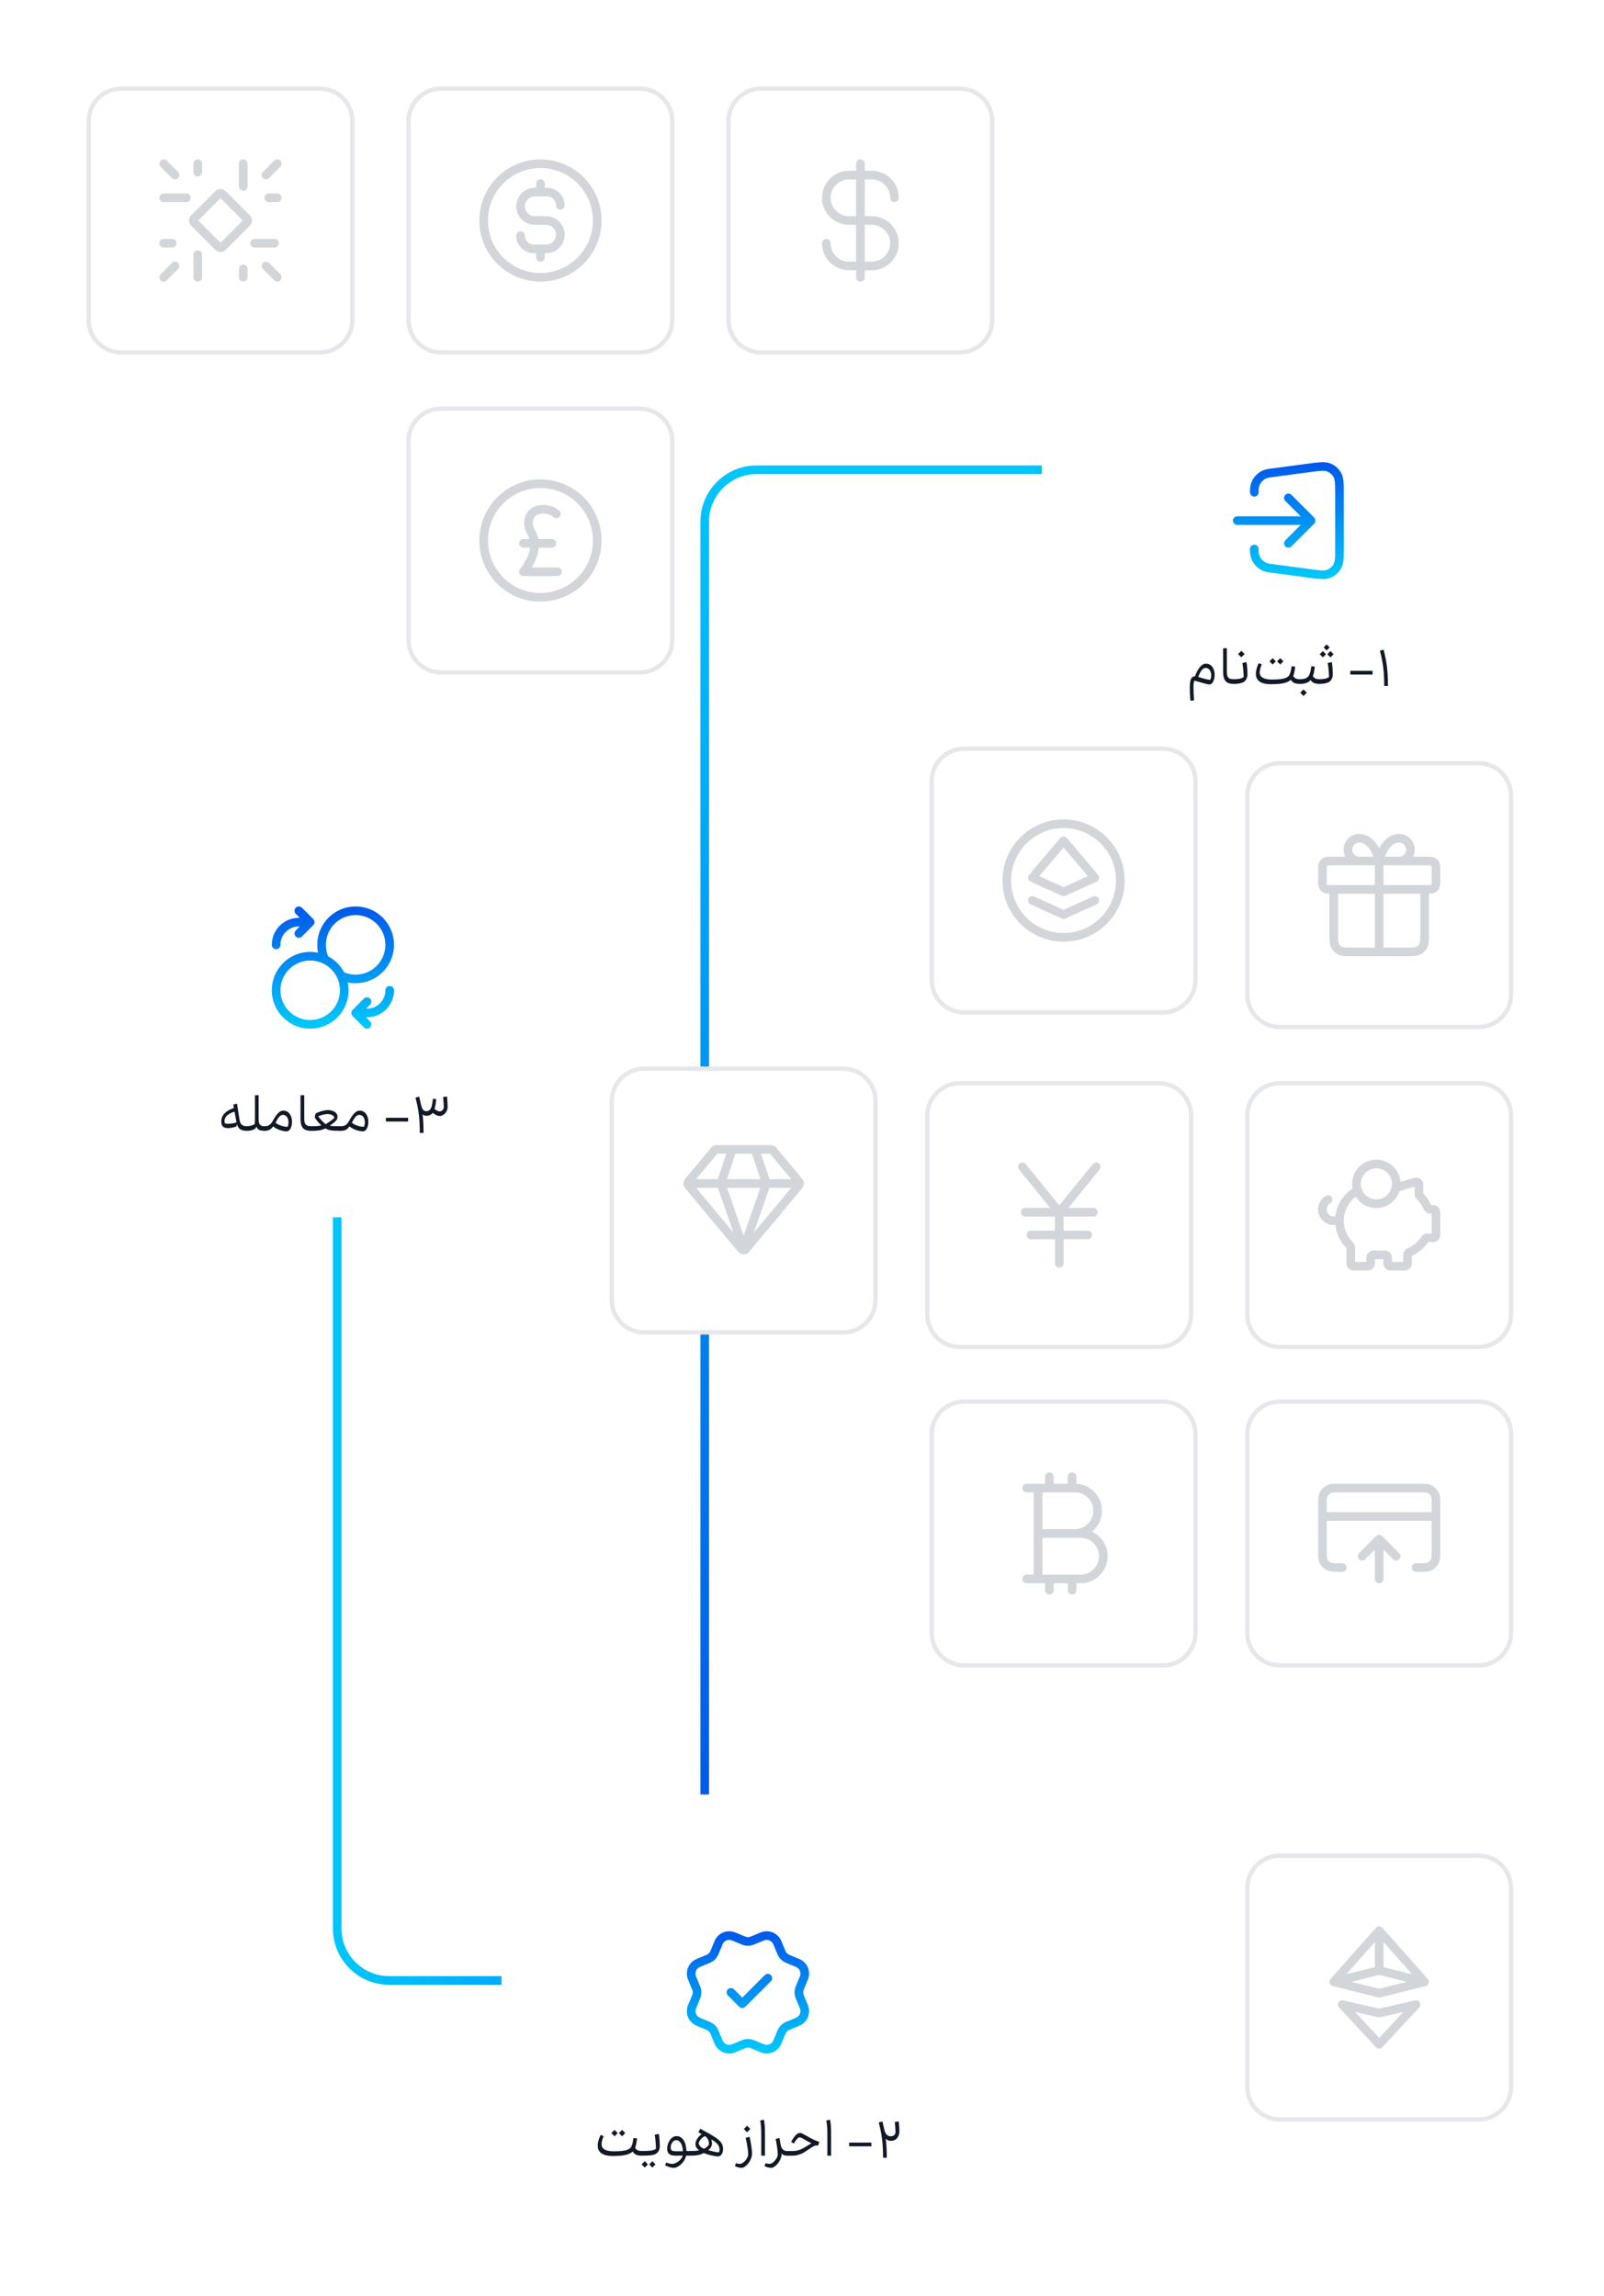 <svg width="371" height="531" viewBox="0 0 371 531" fill="none" xmlns="http://www.w3.org/2000/svg">
<path d="M226 458C189.55 458 130.661 458 90 458C83.372 458 78 452.627 78 446L78 375L78 251" stroke="url(#paint0_linear_11747_56430)" stroke-width="2"/>
<path d="M251.5 108.637H175C168.373 108.637 163 114.021 163 120.649C163 143.236 163 126.025 163 161.5V415" stroke="url(#paint1_linear_11747_56430)" stroke-width="2"/>
<g filter="url(#filter0_dd_11747_56430)">
<path d="M20 176C20 171.582 23.582 168 28 168H126C130.418 168 134 171.582 134 176V245.523C134 249.941 130.418 253.523 126 253.523H28C23.582 253.523 20 249.941 20 245.523V176Z" fill="white"/>
<path d="M69.121 187.879L71.748 185.252M71.748 185.252L69.121 182.625M71.748 185.252H69.121C66.219 185.252 63.867 187.604 63.867 190.506M84.883 203.64L82.256 206.267M82.256 206.267L84.883 208.894M82.256 206.267H84.883C87.784 206.267 90.136 203.915 90.136 201.013M78.863 197.621C79.891 198.112 81.041 198.387 82.256 198.387C86.608 198.387 90.136 194.858 90.136 190.506C90.136 186.153 86.608 182.625 82.256 182.625C77.903 182.625 74.375 186.153 74.375 190.506C74.375 191.72 74.65 192.871 75.14 193.898M79.629 201.013C79.629 205.366 76.1 208.894 71.748 208.894C67.395 208.894 63.867 205.366 63.867 201.013C63.867 196.661 67.395 193.133 71.748 193.133C76.1 193.133 79.629 196.661 79.629 201.013Z" stroke="url(#paint2_linear_11747_56430)" stroke-width="2" stroke-linecap="round" stroke-linejoin="round"/>
<path d="M57.071 233.523C56.455 233.523 55.963 233.407 55.595 233.175C55.235 232.943 54.971 232.551 54.803 231.999L54.683 232.515C54.371 232.635 54.035 232.727 53.675 232.791C53.323 232.855 53.003 232.887 52.715 232.887C52.115 232.887 51.695 232.727 51.455 232.407C51.375 232.303 51.307 232.151 51.251 231.951C51.203 231.751 51.179 231.543 51.179 231.327C51.179 230.639 51.427 230.031 51.923 229.503C52.419 228.975 53.143 228.555 54.095 228.243L53.951 227.451L54.815 227.211L55.391 230.859C55.487 231.459 55.663 231.875 55.919 232.107C56.183 232.331 56.567 232.443 57.071 232.443V233.523ZM51.935 231.243C51.935 231.451 51.955 231.615 51.995 231.735C52.147 231.839 52.431 231.891 52.847 231.891C53.087 231.891 53.367 231.867 53.687 231.819C54.015 231.763 54.351 231.679 54.695 231.567L54.683 231.471L54.251 229.083C52.707 229.547 51.935 230.267 51.935 231.243ZM61.238 233.523C60.678 233.523 60.246 233.447 59.942 233.295C59.646 233.135 59.43 232.879 59.294 232.527L59.066 232.983C58.578 233.343 57.914 233.523 57.074 233.523C56.962 233.523 56.874 233.479 56.81 233.391C56.746 233.295 56.714 233.163 56.714 232.995C56.714 232.835 56.75 232.703 56.822 232.599C56.886 232.495 56.97 232.443 57.074 232.443C57.426 232.443 57.77 232.399 58.106 232.311C58.45 232.223 58.718 232.095 58.91 231.927C58.95 231.695 58.97 231.259 58.97 230.619V225.291L59.822 225.267V230.679C59.822 231.151 59.862 231.511 59.942 231.759C60.022 232.007 60.162 232.183 60.362 232.287C60.562 232.391 60.854 232.443 61.238 232.443V233.523ZM65.578 228.843C65.946 228.843 66.278 228.951 66.574 229.167C66.87 229.383 67.102 229.687 67.27 230.079C67.446 230.463 67.534 230.907 67.534 231.411C67.534 231.835 67.478 232.219 67.366 232.563C67.262 232.899 67.114 233.163 66.922 233.355C66.738 233.547 66.53 233.643 66.298 233.643C65.818 233.643 65.266 233.531 64.642 233.307C64.018 233.075 63.534 232.799 63.19 232.479C62.926 232.847 62.634 233.115 62.314 233.283C61.994 233.443 61.634 233.523 61.234 233.523C61.122 233.523 61.034 233.479 60.97 233.391C60.906 233.295 60.874 233.163 60.874 232.995C60.874 232.835 60.91 232.703 60.982 232.599C61.046 232.495 61.13 232.443 61.234 232.443C61.538 232.443 61.794 232.407 62.002 232.335C62.21 232.255 62.41 232.115 62.602 231.915C62.794 231.715 62.998 231.415 63.214 231.015C63.622 230.279 64.006 229.735 64.366 229.383C64.726 229.023 65.13 228.843 65.578 228.843ZM65.434 229.827C65.138 229.827 64.858 229.971 64.594 230.259C64.338 230.539 64.05 230.999 63.73 231.639C64.026 231.903 64.446 232.127 64.99 232.311C65.534 232.495 66.05 232.587 66.538 232.587C66.666 232.251 66.73 231.919 66.73 231.591C66.73 231.071 66.614 230.647 66.382 230.319C66.15 229.991 65.834 229.827 65.434 229.827ZM72.04 233.523C71.432 233.523 70.944 233.435 70.576 233.259C70.208 233.075 69.936 232.779 69.76 232.371C69.592 231.963 69.508 231.411 69.508 230.715V225.291L70.372 225.267V230.667C70.372 231.147 70.424 231.515 70.528 231.771C70.64 232.027 70.812 232.203 71.044 232.299C71.284 232.395 71.616 232.443 72.04 232.443V233.523ZM78.891 233.523C77.795 233.523 76.995 233.483 76.491 233.403C75.995 233.323 75.591 233.167 75.279 232.935C74.847 233.159 74.391 233.315 73.911 233.403C73.431 233.483 72.807 233.523 72.039 233.523C71.927 233.523 71.839 233.479 71.775 233.391C71.711 233.295 71.679 233.163 71.679 232.995C71.679 232.835 71.715 232.703 71.787 232.599C71.851 232.495 71.935 232.443 72.039 232.443C72.583 232.443 73.027 232.431 73.371 232.407C73.723 232.375 74.039 232.323 74.319 232.251C73.983 231.939 73.655 231.587 73.335 231.195C73.023 230.795 72.851 230.527 72.819 230.391C72.819 230.231 72.847 230.047 72.903 229.839C72.967 229.631 73.027 229.507 73.083 229.467C73.539 229.235 74.015 229.055 74.511 228.927C75.015 228.791 75.471 228.723 75.879 228.723C76.231 228.723 76.575 228.783 76.911 228.903C77.247 229.015 77.523 229.187 77.739 229.419C77.955 229.643 78.063 229.919 78.063 230.247C78.063 230.399 78.031 230.579 77.967 230.787C77.831 231.155 77.271 231.659 76.287 232.299C76.479 232.355 76.751 232.395 77.103 232.419C77.455 232.435 78.051 232.443 78.891 232.443V233.523ZM75.339 231.999C75.883 231.639 76.307 231.351 76.611 231.135C76.915 230.911 77.167 230.691 77.367 230.475C77.247 230.187 77.039 229.975 76.743 229.839C76.455 229.703 76.123 229.635 75.747 229.635C75.475 229.635 75.147 229.683 74.763 229.779C74.387 229.867 73.995 229.995 73.587 230.163C73.883 230.547 74.191 230.907 74.511 231.243C74.831 231.579 75.107 231.831 75.339 231.999ZM83.239 228.843C83.606 228.843 83.939 228.951 84.234 229.167C84.531 229.383 84.763 229.687 84.93 230.079C85.106 230.463 85.195 230.907 85.195 231.411C85.195 231.835 85.138 232.219 85.026 232.563C84.922 232.899 84.775 233.163 84.582 233.355C84.398 233.547 84.191 233.643 83.959 233.643C83.478 233.643 82.927 233.531 82.302 233.307C81.678 233.075 81.195 232.799 80.85 232.479C80.587 232.847 80.294 233.115 79.975 233.283C79.654 233.443 79.294 233.523 78.894 233.523C78.782 233.523 78.695 233.479 78.63 233.391C78.567 233.295 78.534 233.163 78.534 232.995C78.534 232.835 78.57 232.703 78.642 232.599C78.707 232.495 78.79 232.443 78.894 232.443C79.198 232.443 79.454 232.407 79.662 232.335C79.871 232.255 80.07 232.115 80.263 231.915C80.454 231.715 80.659 231.415 80.874 231.015C81.282 230.279 81.666 229.735 82.026 229.383C82.386 229.023 82.79 228.843 83.239 228.843ZM83.094 229.827C82.799 229.827 82.519 229.971 82.254 230.259C81.999 230.539 81.71 230.999 81.391 231.639C81.686 231.903 82.106 232.127 82.65 232.311C83.195 232.495 83.71 232.587 84.198 232.587C84.326 232.251 84.391 231.919 84.391 231.591C84.391 231.071 84.275 230.647 84.043 230.319C83.811 229.991 83.495 229.827 83.094 229.827ZM89.253 230.499H94.401V231.363H89.253V230.499ZM103.399 225.591C103.487 226.591 103.531 227.399 103.531 228.015C103.531 228.415 103.427 228.775 103.219 229.095C103.019 229.407 102.779 229.651 102.499 229.827C102.219 230.003 101.967 230.091 101.743 230.091C101.503 230.091 101.227 230.023 100.915 229.887C100.611 229.743 100.339 229.563 100.099 229.347C99.739 229.803 99.259 230.031 98.659 230.031C98.459 230.031 98.283 230.007 98.131 229.959C97.987 229.903 97.855 229.811 97.735 229.683C97.887 230.771 97.963 232.211 97.963 234.003H97.099C97.099 232.355 97.023 230.931 96.871 229.731C96.727 228.523 96.471 227.231 96.103 225.855L96.955 225.603L97.387 227.487C97.515 228.031 97.671 228.415 97.855 228.639C98.047 228.863 98.299 228.975 98.611 228.975C98.939 228.975 99.203 228.875 99.403 228.675C99.611 228.467 99.767 228.159 99.871 227.751C99.983 227.335 100.067 226.787 100.123 226.107L100.891 226.167C100.827 227.087 100.695 227.847 100.495 228.447C100.687 228.615 100.899 228.755 101.131 228.867C101.363 228.979 101.567 229.035 101.743 229.035C101.863 229.035 101.991 228.991 102.127 228.903C102.271 228.807 102.391 228.691 102.487 228.555C102.591 228.411 102.643 228.271 102.643 228.135C102.643 227.367 102.591 226.551 102.487 225.687L103.399 225.591Z" fill="#111927"/>
</g>
<g filter="url(#filter1_dd_11747_56430)">
<path d="M241 72.637C241 68.218 244.582 64.637 249 64.637H347C351.418 64.637 355 68.218 355 72.637V142.16C355 146.578 351.418 150.16 347 150.16H249C244.582 150.16 241 146.578 241 142.16V72.637Z" fill="white"/>
<path d="M290.12 98.965C290.12 99.426 290.12 99.657 290.141 99.858C290.312 101.523 291.516 102.898 293.144 103.288C293.34 103.335 293.569 103.365 294.026 103.426L302.684 104.581C305.149 104.909 306.381 105.074 307.338 104.693C308.177 104.359 308.877 103.747 309.319 102.959C309.822 102.061 309.822 100.818 309.822 98.331V86.464C309.822 83.978 309.822 82.734 309.319 81.837C308.877 81.048 308.177 80.436 307.338 80.102C306.381 79.722 305.149 79.886 302.684 80.215L294.026 81.369C293.569 81.43 293.34 81.461 293.144 81.508C291.516 81.897 290.312 83.272 290.141 84.938C290.12 85.138 290.12 85.369 290.12 85.83M298.001 87.144L303.255 92.398M303.255 92.398L298.001 97.652M303.255 92.398H286.18" stroke="url(#paint3_linear_11747_56430)" stroke-width="2" stroke-linecap="round" stroke-linejoin="round"/>
<path d="M278.843 126.464C278.227 126.464 277.663 127.156 277.151 128.54C278.543 128.996 279.475 129.224 279.947 129.224C280.083 128.864 280.151 128.532 280.151 128.228C280.151 127.708 280.031 127.284 279.791 126.956C279.559 126.628 279.243 126.464 278.843 126.464ZM278.987 125.48C279.355 125.48 279.687 125.588 279.983 125.804C280.279 126.02 280.511 126.324 280.679 126.716C280.855 127.1 280.943 127.544 280.943 128.048C280.943 128.472 280.887 128.856 280.775 129.2C280.671 129.536 280.523 129.8 280.331 129.992C280.147 130.184 279.939 130.28 279.707 130.28C279.539 130.28 279.291 130.24 278.963 130.16C278.643 130.072 278.199 129.944 277.631 129.776C276.871 129.56 276.411 129.44 276.251 129.416C276.115 129.656 276.047 130.128 276.047 130.832C276.047 131.744 276.091 132.792 276.179 133.976L275.327 134.048C275.239 132.88 275.195 131.864 275.195 131C275.195 130.048 275.291 129.38 275.483 128.996C275.683 128.612 275.991 128.404 276.407 128.372C276.719 127.508 277.095 126.812 277.535 126.284C277.975 125.748 278.459 125.48 278.987 125.48ZM285.438 130.16C284.83 130.16 284.342 130.072 283.974 129.896C283.606 129.712 283.334 129.416 283.158 129.008C282.99 128.6 282.906 128.048 282.906 127.352V121.928L283.77 121.904V127.304C283.77 127.784 283.822 128.152 283.926 128.408C284.038 128.664 284.21 128.84 284.442 128.936C284.682 129.032 285.014 129.08 285.438 129.08V130.16ZM288.318 125.12C288.39 125.576 288.442 126.06 288.474 126.572C288.514 127.084 288.534 127.536 288.534 127.928C288.534 128.288 288.466 128.624 288.33 128.936C288.194 129.24 287.99 129.488 287.718 129.68C287.502 129.824 287.202 129.94 286.818 130.028C286.434 130.116 285.974 130.16 285.438 130.16C285.325 130.16 285.237 130.116 285.173 130.028C285.109 129.932 285.077 129.8 285.077 129.632C285.077 129.472 285.113 129.34 285.185 129.236C285.249 129.132 285.333 129.08 285.438 129.08C286.526 129.08 287.266 128.908 287.658 128.564C287.65 128.06 287.618 127.504 287.562 126.896C287.514 126.28 287.446 125.76 287.358 125.336L288.318 125.12ZM287.118 124.016L286.362 123.26L287.118 122.504L287.874 123.26L287.118 124.016ZM300.628 130.16C300.14 130.16 299.72 130.088 299.368 129.944C299.024 129.792 298.756 129.544 298.564 129.2C298.204 129.552 297.664 129.812 296.944 129.98C296.232 130.148 295.248 130.232 293.992 130.232C292.816 130.232 291.936 130.028 291.352 129.62C290.768 129.212 290.476 128.62 290.476 127.844C290.476 127.46 290.536 127.052 290.656 126.62C290.776 126.18 290.944 125.756 291.16 125.348L291.844 125.66C291.7 125.94 291.584 126.26 291.496 126.62C291.408 126.972 291.364 127.28 291.364 127.544C291.364 128.056 291.596 128.452 292.06 128.732C292.532 129.012 293.224 129.152 294.136 129.152C294.912 129.152 295.556 129.124 296.068 129.068C296.588 129.012 297.016 128.92 297.352 128.792C297.624 128.688 297.84 128.556 298 128.396C298.168 128.228 298.312 127.968 298.432 127.616C298.552 127.256 298.656 126.744 298.744 126.08L299.572 126.164C299.532 126.572 299.472 126.972 299.392 127.364C299.32 127.756 299.232 128.08 299.128 128.336C299.36 128.832 299.86 129.08 300.628 129.08V130.16ZM296.116 125.672L295.384 124.94L296.116 124.208L296.848 124.94L296.116 125.672ZM294.364 125.672L293.632 124.94L294.364 124.208L295.096 124.94L294.364 125.672ZM305.173 130.16C304.685 130.16 304.273 130.092 303.937 129.956C303.601 129.812 303.337 129.58 303.145 129.26C302.905 129.556 302.585 129.78 302.185 129.932C301.785 130.084 301.265 130.16 300.625 130.16C300.513 130.16 300.425 130.116 300.361 130.028C300.297 129.932 300.265 129.8 300.265 129.632C300.265 129.472 300.301 129.34 300.373 129.236C300.437 129.132 300.521 129.08 300.625 129.08C301.265 129.08 301.761 128.992 302.113 128.816C302.465 128.64 302.729 128.34 302.905 127.916C303.081 127.492 303.209 126.88 303.289 126.08L304.117 126.164C304.077 126.572 304.017 126.972 303.937 127.364C303.865 127.756 303.777 128.08 303.673 128.336C303.905 128.832 304.405 129.08 305.173 129.08V130.16ZM301.501 132.956L300.745 132.2L301.501 131.444L302.257 132.2L301.501 132.956ZM308.052 125.12C308.124 125.576 308.176 126.06 308.208 126.572C308.248 127.084 308.268 127.536 308.268 127.928C308.268 128.288 308.2 128.624 308.064 128.936C307.928 129.24 307.724 129.488 307.452 129.68C307.236 129.824 306.936 129.94 306.552 130.028C306.168 130.116 305.708 130.16 305.172 130.16C305.06 130.16 304.972 130.116 304.908 130.028C304.844 129.932 304.812 129.8 304.812 129.632C304.812 129.472 304.848 129.34 304.92 129.236C304.984 129.132 305.068 129.08 305.172 129.08C306.26 129.08 307 128.908 307.392 128.564C307.384 128.06 307.352 127.504 307.296 126.896C307.248 126.28 307.18 125.76 307.092 125.336L308.052 125.12ZM306.852 122.42L306.156 121.724L306.852 121.028L307.548 121.724L306.852 122.42ZM307.728 124.028L306.996 123.296L307.728 122.564L308.46 123.296L307.728 124.028ZM305.976 124.028L305.244 123.296L305.976 122.564L306.708 123.296L305.976 124.028ZM312.32 127.136H317.468V128H312.32V127.136ZM320.021 122.24C320.39 123.664 320.65 124.992 320.802 126.224C320.954 127.456 321.03 128.928 321.03 130.64H320.166C320.166 128.992 320.09 127.568 319.938 126.368C319.794 125.16 319.538 123.868 319.17 122.492L320.021 122.24Z" fill="#111927"/>
</g>
<g filter="url(#filter2_dd_11747_56430)">
<path d="M116 413C116 408.582 119.582 405 124 405H222C226.418 405 230 408.582 230 413V482.523C230 486.941 226.418 490.523 222 490.523H124C119.582 490.523 116 486.941 116 482.523V413Z" fill="white"/>
<path d="M169.061 432.76L171.688 435.387L177.599 429.476M180.753 423.563C181.023 424.218 181.542 424.738 182.196 425.009L184.488 425.958C185.143 426.229 185.662 426.749 185.933 427.403C186.204 428.058 186.204 428.793 185.933 429.447L184.984 431.737C184.713 432.392 184.713 433.128 184.985 433.782L185.932 436.072C186.067 436.396 186.136 436.743 186.136 437.094C186.136 437.445 186.067 437.792 185.933 438.116C185.799 438.44 185.602 438.735 185.354 438.983C185.106 439.231 184.811 439.427 184.487 439.561L182.197 440.51C181.542 440.781 181.022 441.3 180.751 441.954L179.802 444.246C179.531 444.9 179.011 445.42 178.357 445.691C177.703 445.962 176.968 445.962 176.313 445.691L174.023 444.742C173.369 444.472 172.634 444.472 171.98 444.744L169.688 445.692C169.034 445.962 168.3 445.962 167.646 445.691C166.992 445.42 166.473 444.901 166.202 444.248L165.252 441.955C164.982 441.301 164.462 440.781 163.809 440.509L161.516 439.56C160.863 439.289 160.343 438.769 160.072 438.115C159.801 437.462 159.801 436.727 160.071 436.073L161.02 433.782C161.29 433.128 161.289 432.393 161.018 431.739L160.071 429.445C159.936 429.121 159.867 428.774 159.867 428.423C159.867 428.073 159.936 427.725 160.07 427.401C160.205 427.077 160.401 426.783 160.649 426.535C160.897 426.287 161.192 426.09 161.516 425.956L163.807 425.007C164.46 424.737 164.98 424.218 165.251 423.565L166.201 421.273C166.472 420.619 166.992 420.099 167.646 419.828C168.3 419.557 169.035 419.557 169.689 419.828L171.98 420.777C172.634 421.047 173.369 421.047 174.022 420.776L176.316 419.83C176.97 419.559 177.705 419.559 178.359 419.83C179.013 420.101 179.532 420.62 179.803 421.274L180.753 423.567L180.753 423.563Z" stroke="url(#paint4_linear_11747_56430)" stroke-width="2" stroke-linecap="round" stroke-linejoin="round"/>
<path d="M148.405 470.523C147.917 470.523 147.497 470.451 147.145 470.307C146.801 470.155 146.533 469.907 146.341 469.563C145.981 469.915 145.441 470.175 144.721 470.343C144.009 470.511 143.025 470.595 141.769 470.595C140.593 470.595 139.713 470.391 139.129 469.983C138.545 469.575 138.253 468.983 138.253 468.207C138.253 467.823 138.313 467.415 138.433 466.983C138.553 466.543 138.721 466.119 138.937 465.711L139.621 466.023C139.477 466.303 139.361 466.623 139.273 466.983C139.185 467.335 139.141 467.643 139.141 467.907C139.141 468.419 139.373 468.815 139.837 469.095C140.309 469.375 141.001 469.515 141.913 469.515C142.689 469.515 143.333 469.487 143.845 469.431C144.365 469.375 144.793 469.283 145.129 469.155C145.401 469.051 145.617 468.919 145.777 468.759C145.945 468.591 146.089 468.331 146.209 467.979C146.329 467.619 146.433 467.107 146.521 466.443L147.349 466.527C147.309 466.935 147.249 467.335 147.169 467.727C147.097 468.119 147.009 468.443 146.905 468.699C147.137 469.195 147.637 469.443 148.405 469.443V470.523ZM143.893 466.035L143.161 465.303L143.893 464.571L144.625 465.303L143.893 466.035ZM142.141 466.035L141.409 465.303L142.141 464.571L142.873 465.303L142.141 466.035ZM152.386 465.483C152.466 465.939 152.522 466.423 152.554 466.935C152.594 467.439 152.614 467.891 152.614 468.291C152.614 468.651 152.546 468.983 152.41 469.287C152.274 469.591 152.07 469.839 151.798 470.031C151.558 470.207 151.178 470.335 150.658 470.415C150.146 470.487 149.394 470.523 148.402 470.523C148.29 470.523 148.202 470.479 148.138 470.391C148.074 470.295 148.042 470.163 148.042 469.995C148.042 469.835 148.078 469.703 148.15 469.599C148.214 469.495 148.298 469.443 148.402 469.443C149.41 469.443 150.154 469.407 150.634 469.335C151.114 469.255 151.478 469.119 151.726 468.927C151.718 468.431 151.686 467.875 151.63 467.259C151.582 466.643 151.518 466.123 151.438 465.699L152.386 465.483ZM150.886 473.271L150.154 472.539L150.886 471.807L151.618 472.539L150.886 473.271ZM149.134 473.271L148.402 472.539L149.134 471.807L149.866 472.539L149.134 473.271ZM158.7 470.523C158.588 471.027 158.368 471.495 158.04 471.927C157.72 472.359 157.356 472.703 156.948 472.959C156.54 473.215 156.16 473.343 155.808 473.343C155.56 473.343 155.288 473.299 154.992 473.211C154.696 473.123 154.312 472.975 153.84 472.767L154.092 472.119C154.636 472.319 155.104 472.419 155.496 472.419C155.792 472.419 156.116 472.323 156.468 472.131C156.82 471.947 157.132 471.703 157.404 471.399C157.676 471.103 157.848 470.803 157.92 470.499L156.276 470.523C155.588 470.523 155.088 470.395 154.776 470.139C154.472 469.875 154.32 469.475 154.32 468.939C154.32 468.435 154.42 467.955 154.62 467.499C154.82 467.043 155.084 466.679 155.412 466.407C155.748 466.135 156.104 465.999 156.48 465.999C157.144 465.999 157.68 466.307 158.088 466.923C158.504 467.531 158.732 468.371 158.772 469.443H159.72V470.523H158.7ZM155.136 468.615C155.136 468.855 155.172 469.039 155.244 469.167C155.324 469.287 155.452 469.375 155.628 469.431C155.804 469.479 156.06 469.503 156.396 469.503L157.956 469.491C157.9 468.611 157.728 467.967 157.44 467.559C157.152 467.143 156.808 466.935 156.408 466.935C156.184 466.935 155.972 467.015 155.772 467.175C155.58 467.327 155.424 467.535 155.304 467.799C155.192 468.055 155.136 468.327 155.136 468.615ZM163.047 466.011C162.711 466.139 162.399 466.371 162.111 466.707C161.831 467.035 161.659 467.347 161.595 467.643C161.627 467.891 161.751 468.131 161.967 468.363C162.183 468.587 162.471 468.775 162.831 468.927C163.079 468.823 163.319 468.667 163.551 468.459C163.783 468.251 163.927 468.047 163.983 467.847C163.967 466.975 163.655 466.363 163.047 466.011ZM164.535 466.755C164.631 467.051 164.679 467.359 164.679 467.679C164.679 467.991 164.603 468.283 164.451 468.555C164.299 468.827 164.079 469.051 163.791 469.227C164.119 469.347 164.559 469.467 165.111 469.587C165.671 469.699 166.063 469.759 166.287 469.767C166.383 469.527 166.431 469.311 166.431 469.119C166.431 468.671 166.291 468.271 166.011 467.919C165.731 467.559 165.239 467.171 164.535 466.755ZM161.955 464.295C163.475 465.087 164.599 465.727 165.327 466.215C166.063 466.695 166.567 467.143 166.839 467.559C167.111 467.975 167.247 468.467 167.247 469.035C167.247 469.323 167.195 469.595 167.091 469.851C166.987 470.107 166.843 470.315 166.659 470.475C166.483 470.627 166.291 470.703 166.083 470.703C165.819 470.703 165.331 470.627 164.619 470.475C163.915 470.315 163.299 470.131 162.771 469.923C162.363 470.147 161.911 470.303 161.415 470.391C160.919 470.479 160.355 470.523 159.723 470.523C159.611 470.523 159.523 470.475 159.459 470.379C159.395 470.283 159.363 470.155 159.363 469.995C159.363 469.827 159.399 469.695 159.471 469.599C159.535 469.495 159.619 469.443 159.723 469.443C160.643 469.443 161.303 469.383 161.703 469.263C161.407 469.055 161.191 468.835 161.055 468.603C160.919 468.371 160.851 468.115 160.851 467.835C160.851 467.491 160.975 467.111 161.223 466.695C161.471 466.271 161.827 465.887 162.291 465.543L161.547 465.135L161.955 464.295ZM173.388 466.155C173.756 467.867 173.94 469.171 173.94 470.067C173.94 470.547 173.808 471.043 173.544 471.555C173.288 472.067 172.968 472.491 172.584 472.827C172.2 473.171 171.836 473.343 171.492 473.343C171.124 473.343 170.62 473.211 169.98 472.947L170.208 472.275C170.544 472.371 170.86 472.419 171.156 472.419C171.404 472.419 171.676 472.299 171.972 472.059C172.276 471.819 172.532 471.523 172.74 471.171C172.948 470.827 173.052 470.507 173.052 470.211C173.052 469.379 172.856 468.107 172.464 466.395L173.388 466.155ZM172.8 465.111L172.044 464.355L172.8 463.599L173.556 464.355L172.8 465.111ZM176.074 465.819C176.074 464.995 176.058 464.359 176.026 463.911C176.002 463.463 175.938 462.959 175.834 462.399L176.698 462.207C176.802 462.759 176.866 463.275 176.89 463.755C176.922 464.235 176.938 464.915 176.938 465.795V470.523H176.074V465.819ZM182.068 470.523C181.756 470.523 181.496 470.483 181.288 470.403C181.08 470.315 180.908 470.179 180.772 469.995V470.223C180.772 470.639 180.644 471.091 180.388 471.579C180.132 472.075 179.812 472.491 179.428 472.827C179.044 473.171 178.68 473.343 178.336 473.343C177.968 473.343 177.464 473.211 176.824 472.947L177.052 472.275C177.388 472.371 177.704 472.419 178 472.419C178.248 472.419 178.52 472.299 178.816 472.059C179.12 471.819 179.376 471.523 179.584 471.171C179.792 470.827 179.896 470.507 179.896 470.211C179.896 469.531 179.732 468.343 179.404 466.647L180.28 466.443L180.544 467.895C180.624 468.375 180.78 468.755 181.012 469.035C181.252 469.307 181.604 469.443 182.068 469.443V470.523ZM189.246 468.183C189.15 468.167 189.03 468.159 188.886 468.159C188.63 468.159 188.374 468.231 188.118 468.375C187.862 468.511 187.522 468.727 187.098 469.023C186.65 469.335 186.258 469.591 185.922 469.791C185.586 469.991 185.19 470.163 184.734 470.307C184.286 470.451 183.798 470.523 183.27 470.523H182.07C181.958 470.523 181.87 470.475 181.806 470.379C181.742 470.283 181.71 470.155 181.71 469.995C181.71 469.827 181.746 469.695 181.818 469.599C181.882 469.495 181.966 469.443 182.07 469.443H183.294C183.974 469.443 184.57 469.335 185.082 469.119C185.602 468.903 186.166 468.599 186.774 468.207C187.142 467.975 187.45 467.795 187.698 467.667C187.434 467.539 187.166 467.399 186.894 467.247C186.622 467.095 186.378 466.959 186.162 466.839C185.826 466.639 185.566 466.499 185.382 466.419C185.206 466.331 185.054 466.287 184.926 466.287C184.598 466.287 184.158 466.763 183.606 467.715L182.982 467.331C183.39 466.611 183.754 466.087 184.074 465.759C184.394 465.431 184.718 465.267 185.046 465.267C185.206 465.267 185.398 465.323 185.622 465.435C185.854 465.547 186.186 465.727 186.618 465.975C187.17 466.295 187.666 466.563 188.106 466.779C188.546 466.995 189.01 467.175 189.498 467.319L189.246 468.183ZM191.367 465.819C191.367 464.995 191.351 464.359 191.319 463.911C191.295 463.463 191.231 462.959 191.127 462.399L191.991 462.207C192.095 462.759 192.159 463.275 192.183 463.755C192.215 464.235 192.231 464.915 192.231 465.795V470.523H191.367V465.819ZM196.402 467.499H201.55V468.363H196.402V467.499ZM207.872 462.603C207.976 463.539 208.028 464.271 208.028 464.799C208.028 465.303 207.936 465.727 207.752 466.071C207.576 466.415 207.34 466.671 207.044 466.839C206.756 467.007 206.444 467.091 206.108 467.091C205.828 467.091 205.588 467.051 205.388 466.971C205.188 466.883 205.012 466.751 204.86 466.575C205.028 467.679 205.112 469.155 205.112 471.003H204.248C204.248 469.355 204.172 467.931 204.02 466.731C203.876 465.523 203.62 464.231 203.252 462.855L204.104 462.603L204.536 464.487C204.784 465.519 205.268 466.035 205.988 466.035C206.332 466.035 206.608 465.947 206.816 465.771C207.024 465.587 207.128 465.363 207.128 465.099C207.128 464.459 207.072 463.671 206.96 462.735L207.872 462.603Z" fill="#111927"/>
</g>
<path d="M149 247.137H195C199.142 247.137 202.5 250.495 202.5 254.637V300.637C202.5 304.779 199.142 308.137 195 308.137H149C144.858 308.137 141.5 304.779 141.5 300.637V254.637C141.5 250.495 144.858 247.137 149 247.137Z" fill="white"/>
<path d="M149 247.137H195C199.142 247.137 202.5 250.495 202.5 254.637V300.637C202.5 304.779 199.142 308.137 195 308.137H149C144.858 308.137 141.5 304.779 141.5 300.637V254.637C141.5 250.495 144.858 247.137 149 247.137Z" stroke="#E5E7EB"/>
<path d="M159.529 273.697H184.485M169.38 265.816L166.753 273.697L172.007 288.802L177.261 273.697L174.634 265.816M172.814 288.49L184.581 274.37C184.78 274.131 184.88 274.011 184.918 273.877C184.952 273.76 184.952 273.635 184.918 273.517C184.88 273.383 184.78 273.264 184.581 273.024L178.889 266.194C178.773 266.056 178.715 265.986 178.644 265.936C178.582 265.892 178.511 265.859 178.437 265.839C178.353 265.816 178.263 265.816 178.082 265.816H165.932C165.751 265.816 165.66 265.816 165.576 265.839C165.502 265.859 165.432 265.892 165.369 265.936C165.298 265.986 165.24 266.056 165.124 266.194L159.433 273.024C159.233 273.264 159.134 273.383 159.096 273.517C159.062 273.635 159.062 273.76 159.096 273.877C159.134 274.011 159.233 274.131 159.433 274.37L171.2 288.49C171.477 288.823 171.615 288.989 171.781 289.05C171.927 289.103 172.087 289.103 172.232 289.05C172.398 288.989 172.537 288.823 172.814 288.49Z" stroke="#D2D6DB" stroke-width="2" stroke-linecap="round" stroke-linejoin="round"/>
<path d="M223 173.137H269C273.142 173.137 276.5 176.495 276.5 180.637V226.637C276.5 230.779 273.142 234.137 269 234.137H223C218.858 234.137 215.5 230.779 215.5 226.637V180.637C215.5 176.495 218.858 173.137 223 173.137Z" fill="white"/>
<path d="M223 173.137H269C273.142 173.137 276.5 176.495 276.5 180.637V226.637C276.5 230.779 273.142 234.137 269 234.137H223C218.858 234.137 215.5 230.779 215.5 226.637V180.637C215.5 176.495 218.858 173.137 223 173.137Z" stroke="#E5E7EB"/>
<path d="M238.778 208.232L246.002 211.515L253.226 208.232M259.136 203.635C259.136 210.889 253.256 216.769 246.002 216.769C238.748 216.769 232.867 210.889 232.867 203.635C232.867 196.381 238.748 190.5 246.002 190.5C253.256 190.5 259.136 196.381 259.136 203.635ZM238.778 202.978L246.002 206.262L253.226 202.978L246.002 194.44L238.778 202.978Z" stroke="#D2D6DB" stroke-width="2" stroke-linecap="round" stroke-linejoin="round"/>
<path d="M223 324.137H269C273.142 324.137 276.5 327.495 276.5 331.637V377.637C276.5 381.779 273.142 385.137 269 385.137H223C218.858 385.137 215.5 381.779 215.5 377.637V331.637C215.5 327.495 218.858 324.137 223 324.137Z" fill="white"/>
<path d="M223 324.137H269C273.142 324.137 276.5 327.495 276.5 331.637V377.637C276.5 381.779 273.142 385.137 269 385.137H223C218.858 385.137 215.5 381.779 215.5 377.637V331.637C215.5 327.495 218.858 324.137 223 324.137Z" stroke="#E5E7EB"/>
<path d="M242.723 341.5V344.127M242.723 365.142V367.769M247.976 341.5V344.127M247.976 365.142V367.769M240.096 344.127H248.633C251.535 344.127 253.887 346.479 253.887 349.381C253.887 352.282 251.535 354.635 248.633 354.635H240.096H249.947C252.848 354.635 255.201 356.987 255.201 359.888C255.201 362.79 252.848 365.142 249.947 365.142H240.096M240.096 344.127H237.469M240.096 344.127V365.142M240.096 365.142H237.469" stroke="#D2D6DB" stroke-width="2" stroke-linecap="round" stroke-linejoin="round"/>
<path d="M296 176.5H342C346.142 176.5 349.5 179.858 349.5 184V230C349.5 234.142 346.142 237.5 342 237.5H296C291.858 237.5 288.5 234.142 288.5 230V184C288.5 179.858 291.858 176.5 296 176.5Z" fill="white"/>
<path d="M296 176.5H342C346.142 176.5 349.5 179.858 349.5 184V230C349.5 234.142 346.142 237.5 342 237.5H296C291.858 237.5 288.5 234.142 288.5 230V184C288.5 179.858 291.858 176.5 296 176.5Z" stroke="#E5E7EB"/>
<path d="M319.002 199.117V220.133M319.002 199.117H314.358C313.674 199.117 313.017 198.84 312.533 198.348C312.05 197.855 311.778 197.187 311.778 196.49C311.778 195.794 312.05 195.125 312.533 194.633C313.017 194.14 313.674 193.863 314.358 193.863C317.97 193.863 319.002 199.117 319.002 199.117ZM319.002 199.117H323.646C324.33 199.117 324.986 198.84 325.47 198.348C325.954 197.855 326.226 197.187 326.226 196.49C326.226 195.794 325.954 195.125 325.47 194.633C324.986 194.14 324.33 193.863 323.646 193.863C320.034 193.863 319.002 199.117 319.002 199.117ZM329.51 205.684V215.929C329.51 217.401 329.51 218.136 329.223 218.698C328.971 219.193 328.569 219.594 328.075 219.846C327.513 220.133 326.778 220.133 325.306 220.133L312.697 220.133C311.226 220.133 310.49 220.133 309.928 219.846C309.434 219.594 309.032 219.192 308.78 218.698C308.494 218.136 308.494 217.401 308.494 215.929V205.684M305.867 201.219L305.867 203.583C305.867 204.319 305.867 204.686 306.01 204.967C306.136 205.214 306.337 205.415 306.584 205.541C306.865 205.684 307.233 205.684 307.969 205.684L330.035 205.684C330.771 205.684 331.138 205.684 331.419 205.541C331.666 205.415 331.867 205.214 331.993 204.967C332.136 204.686 332.136 204.319 332.136 203.583V201.219C332.136 200.483 332.136 200.115 331.993 199.834C331.867 199.587 331.666 199.386 331.419 199.26C331.138 199.117 330.771 199.117 330.035 199.117L307.969 199.117C307.233 199.117 306.865 199.117 306.584 199.26C306.337 199.386 306.136 199.587 306.01 199.834C305.867 200.115 305.867 200.483 305.867 201.219Z" stroke="#D2D6DB" stroke-width="2" stroke-linecap="round" stroke-linejoin="round"/>
<path d="M296 324.137H342C346.142 324.137 349.5 327.495 349.5 331.637V377.637C349.5 381.779 346.142 385.137 342 385.137H296C291.858 385.137 288.5 381.779 288.5 377.637V331.637C288.5 327.495 291.858 324.137 296 324.137Z" fill="white"/>
<path d="M296 324.137H342C346.142 324.137 349.5 327.495 349.5 331.637V377.637C349.5 381.779 346.142 385.137 342 385.137H296C291.858 385.137 288.5 381.779 288.5 377.637V331.637C288.5 327.495 291.858 324.137 296 324.137Z" stroke="#E5E7EB"/>
<path d="M315.061 359.89L319.002 355.95M319.002 355.95L322.942 359.89M319.002 355.95V365.144M332.136 350.696H305.867M310.464 362.517H310.07C308.599 362.517 307.863 362.517 307.302 362.231C306.807 361.979 306.405 361.577 306.154 361.083C305.867 360.521 305.867 359.786 305.867 358.314V348.332C305.867 346.861 305.867 346.125 306.154 345.563C306.405 345.069 306.807 344.667 307.302 344.415C307.863 344.129 308.599 344.129 310.07 344.129H327.933C329.405 344.129 330.14 344.129 330.702 344.415C331.196 344.667 331.598 345.069 331.85 345.563C332.136 346.125 332.136 346.861 332.136 348.332V358.314C332.136 359.786 332.136 360.521 331.85 361.083C331.598 361.577 331.196 361.979 330.702 362.231C330.14 362.517 329.405 362.517 327.933 362.517H327.539" stroke="#D2D6DB" stroke-width="2" stroke-linecap="round" stroke-linejoin="round"/>
<path d="M296 250.5H342C346.142 250.5 349.5 253.858 349.5 258V304C349.5 308.142 346.142 311.5 342 311.5H296C291.858 311.5 288.5 308.142 288.5 304V258C288.5 253.858 291.858 250.5 296 250.5Z" fill="white"/>
<path d="M296 250.5H342C346.142 250.5 349.5 253.858 349.5 258V304C349.5 308.142 346.142 311.5 342 311.5H296C291.858 311.5 288.5 308.142 288.5 304V258C288.5 253.858 291.858 250.5 296 250.5Z" stroke="#E5E7EB"/>
<path d="M309.807 282.314C309.807 284.479 310.681 286.441 312.094 287.865C312.23 288.002 312.298 288.071 312.339 288.137C312.377 288.2 312.399 288.254 312.416 288.326C312.434 288.401 312.434 288.487 312.434 288.658V291.771C312.434 292.139 312.434 292.323 312.506 292.463C312.569 292.587 312.669 292.687 312.793 292.75C312.933 292.822 313.117 292.822 313.485 292.822H315.981C316.349 292.822 316.532 292.822 316.673 292.75C316.797 292.687 316.897 292.587 316.96 292.463C317.032 292.323 317.032 292.139 317.032 291.771V291.246C317.032 290.878 317.032 290.694 317.103 290.554C317.166 290.43 317.267 290.33 317.39 290.267C317.531 290.195 317.714 290.195 318.082 290.195H319.921C320.289 290.195 320.473 290.195 320.613 290.267C320.737 290.33 320.837 290.43 320.9 290.554C320.972 290.694 320.972 290.878 320.972 291.246V291.771C320.972 292.139 320.972 292.323 321.043 292.463C321.106 292.587 321.207 292.687 321.331 292.75C321.471 292.822 321.655 292.822 322.023 292.822H324.518C324.886 292.822 325.07 292.822 325.211 292.75C325.334 292.687 325.435 292.587 325.498 292.463C325.569 292.323 325.569 292.139 325.569 291.771V290.49C325.569 290.224 325.569 290.092 325.607 289.985C325.643 289.883 325.689 289.812 325.766 289.736C325.847 289.657 325.984 289.593 326.257 289.466C327.547 288.867 328.648 287.929 329.445 286.767C329.586 286.563 329.656 286.461 329.731 286.4C329.802 286.342 329.866 286.309 329.954 286.282C330.047 286.255 330.156 286.255 330.375 286.255H331.086C331.453 286.255 331.637 286.255 331.778 286.183C331.901 286.12 332.002 286.02 332.065 285.896C332.136 285.756 332.136 285.572 332.136 285.204V280.719C332.136 280.369 332.136 280.194 332.071 280.059C332.007 279.925 331.899 279.817 331.765 279.752C331.63 279.687 331.455 279.687 331.104 279.687C330.851 279.687 330.724 279.687 330.622 279.653C330.512 279.616 330.435 279.567 330.355 279.482C330.281 279.404 330.221 279.273 330.1 279.012C329.712 278.172 329.18 277.412 328.537 276.764C328.4 276.626 328.332 276.558 328.292 276.492C328.254 276.429 328.231 276.374 328.214 276.303C328.196 276.227 328.196 276.142 328.196 275.971V274.513C328.196 274.04 328.196 273.804 328.098 273.645C328.011 273.506 327.876 273.404 327.719 273.359C327.539 273.308 327.311 273.373 326.857 273.503L323.74 274.393C323.687 274.408 323.661 274.416 323.634 274.421C323.61 274.426 323.586 274.429 323.562 274.431C323.534 274.434 323.507 274.434 323.452 274.434H322.888M309.807 282.314C309.807 279.288 311.513 276.66 314.016 275.34M309.807 282.314H308.494C307.043 282.314 305.867 281.138 305.867 279.687C305.867 278.715 306.395 277.866 307.181 277.412M322.942 273.777C322.942 276.316 320.884 278.374 318.345 278.374C315.806 278.374 313.748 276.316 313.748 273.777C313.748 271.238 315.806 269.18 318.345 269.18C320.884 269.18 322.942 271.238 322.942 273.777Z" stroke="#D2D6DB" stroke-width="2" stroke-linecap="round" stroke-linejoin="round"/>
<path d="M222 250.5H268C272.142 250.5 275.5 253.858 275.5 258V304C275.5 308.142 272.142 311.5 268 311.5H222C217.858 311.5 214.5 308.142 214.5 304V258C214.5 253.858 217.858 250.5 222 250.5Z" fill="white"/>
<path d="M222 250.5H268C272.142 250.5 275.5 253.858 275.5 258V304C275.5 308.142 272.142 311.5 268 311.5H222C217.858 311.5 214.5 308.142 214.5 304V258C214.5 253.858 217.858 250.5 222 250.5Z" stroke="#E5E7EB"/>
<path d="M245.006 292.165V280.344M245.006 280.344L253.544 269.836M245.006 280.344L236.469 269.836M252.887 280.344H237.125M251.573 285.597H238.439" stroke="#D2D6DB" stroke-width="2" stroke-linecap="round" stroke-linejoin="round"/>
<path d="M296 429.137H342C346.142 429.137 349.5 432.495 349.5 436.637V482.637C349.5 486.779 346.142 490.137 342 490.137H296C291.858 490.137 288.5 486.779 288.5 482.637V436.637C288.5 432.495 291.858 429.137 296 429.137Z" fill="white"/>
<path d="M296 429.137H342C346.142 429.137 349.5 432.495 349.5 436.637V482.637C349.5 486.779 346.142 490.137 342 490.137H296C291.858 490.137 288.5 486.779 288.5 482.637V436.637C288.5 432.495 291.858 429.137 296 429.137Z" stroke="#E5E7EB"/>
<path d="M308.492 458.321L319 460.948L329.508 458.321M308.492 458.321L319 446.5M308.492 458.321L319 455.694M329.508 458.321L319 446.5M329.508 458.321L319 455.694M319 446.5V455.694M310.462 463.575L319 472.769L327.537 463.575L319 465.545L310.462 463.575Z" stroke="#D2D6DB" stroke-width="2" stroke-linecap="round" stroke-linejoin="round"/>
<path d="M176 20.5H222C226.142 20.5 229.5 23.858 229.5 28V74C229.5 78.142 226.142 81.5 222 81.5H176C171.858 81.5 168.5 78.142 168.5 74V28C168.5 23.858 171.858 20.5 176 20.5Z" fill="white"/>
<path d="M176 20.5H222C226.142 20.5 229.5 23.858 229.5 28V74C229.5 78.142 226.142 81.5 222 81.5H176C171.858 81.5 168.5 78.142 168.5 74V28C168.5 23.858 171.858 20.5 176 20.5Z" stroke="#E5E7EB"/>
<path d="M191.125 56.252C191.125 59.153 193.477 61.506 196.379 61.506H201.633C204.534 61.506 206.887 59.153 206.887 56.252C206.887 53.35 204.534 50.998 201.633 50.998H196.379C193.477 50.998 191.125 48.646 191.125 45.744C191.125 42.842 193.477 40.49 196.379 40.49H201.633C204.534 40.49 206.887 42.842 206.887 45.744M199.006 37.863V64.132" stroke="#D2D6DB" stroke-width="2" stroke-linecap="round" stroke-linejoin="round"/>
<path d="M102 20.5H148C152.142 20.5 155.5 23.858 155.5 28V74C155.5 78.142 152.142 81.5 148 81.5H102C97.858 81.5 94.5 78.142 94.5 74V28C94.5 23.858 97.858 20.5 102 20.5Z" fill="white"/>
<path d="M102 20.5H148C152.142 20.5 155.5 23.858 155.5 28V74C155.5 78.142 152.142 81.5 148 81.5H102C97.858 81.5 94.5 78.142 94.5 74V28C94.5 23.858 97.858 20.5 102 20.5Z" stroke="#E5E7EB"/>
<path d="M120.405 54.501C120.405 56.193 121.777 57.565 123.469 57.565H126.315C128.129 57.565 129.599 56.095 129.599 54.282C129.599 52.468 128.129 50.998 126.315 50.998H123.688C121.875 50.998 120.405 49.528 120.405 47.714C120.405 45.901 121.875 44.431 123.688 44.431H126.534C128.227 44.431 129.599 45.803 129.599 47.495M125.002 42.46V44.431M125.002 57.565V59.535M138.136 50.998C138.136 58.252 132.256 64.132 125.002 64.132C117.748 64.132 111.867 58.252 111.867 50.998C111.867 43.744 117.748 37.863 125.002 37.863C132.256 37.863 138.136 43.744 138.136 50.998Z" stroke="#D2D6DB" stroke-width="2" stroke-linecap="round" stroke-linejoin="round"/>
<path d="M102 94.5H148C152.142 94.5 155.5 97.858 155.5 102V148C155.5 152.142 152.142 155.5 148 155.5H102C97.858 155.5 94.5 152.142 94.5 148V102C94.5 97.858 97.858 94.5 102 94.5Z" fill="white"/>
<path d="M102 94.5H148C152.142 94.5 155.5 97.858 155.5 102V148C155.5 152.142 152.142 155.5 148 155.5H102C97.858 155.5 94.5 152.142 94.5 148V102C94.5 97.858 97.858 94.5 102 94.5Z" stroke="#E5E7EB"/>
<path d="M128.942 132.222H121.061C121.061 132.222 123.688 129.259 123.688 125.655C123.688 123.684 122.263 123.01 122.237 121.008C122.239 117.044 127.011 117.254 128.67 118.83M121.061 125.655H127.629M138.136 124.998C138.136 132.252 132.256 138.133 125.002 138.133C117.748 138.133 111.867 132.252 111.867 124.998C111.867 117.744 117.748 111.863 125.002 111.863C132.256 111.863 138.136 117.744 138.136 124.998Z" stroke="#D2D6DB" stroke-width="2" stroke-linecap="round" stroke-linejoin="round"/>
<path d="M28 20.5H74C78.142 20.5 81.5 23.858 81.5 28V74C81.5 78.142 78.142 81.5 74 81.5H28C23.858 81.5 20.5 78.142 20.5 74V28C20.5 23.858 23.858 20.5 28 20.5Z" fill="white"/>
<path d="M28 20.5H74C78.142 20.5 81.5 23.858 81.5 28V74C81.5 78.142 78.142 81.5 74 81.5H28C23.858 81.5 20.5 78.142 20.5 74V28C20.5 23.858 23.858 20.5 28 20.5Z" stroke="#E5E7EB"/>
<path d="M37.867 37.863L40.494 40.49M64.136 37.863L61.51 40.49M64.136 64.132L61.51 61.506M37.867 64.132L40.494 61.506M37.867 56.252H39.837M45.748 37.863V39.834M64.136 45.744H62.166M56.256 64.132V62.162M58.883 56.252H63.48M56.256 37.863V43.117M37.867 45.744H43.121M45.748 64.132V58.879M50.259 45.174L45.178 50.255C44.917 50.515 44.787 50.645 44.739 50.795C44.696 50.927 44.696 51.069 44.739 51.201C44.787 51.351 44.917 51.481 45.178 51.741L50.259 56.822C50.519 57.082 50.649 57.212 50.799 57.261C50.931 57.304 51.073 57.304 51.205 57.261C51.355 57.212 51.485 57.082 51.745 56.822L56.826 51.741C57.086 51.481 57.216 51.351 57.265 51.201C57.308 51.069 57.308 50.927 57.265 50.795C57.216 50.645 57.086 50.515 56.826 50.255L51.745 45.174C51.485 44.913 51.355 44.783 51.205 44.735C51.073 44.692 50.931 44.692 50.799 44.735C50.649 44.783 50.519 44.913 50.259 45.174Z" stroke="#D2D6DB" stroke-width="2" stroke-linecap="round" stroke-linejoin="round"/>
<defs>
<filter id="filter0_dd_11747_56430" x="0" y="168" width="154" height="125.523" filterUnits="userSpaceOnUse" color-interpolation-filters="sRGB">
<feFlood flood-opacity="0" result="BackgroundImageFix"/>
<feColorMatrix in="SourceAlpha" type="matrix" values="0 0 0 0 0 0 0 0 0 0 0 0 0 0 0 0 0 0 127 0" result="hardAlpha"/>
<feMorphology radius="4" operator="erode" in="SourceAlpha" result="effect1_dropShadow_11747_56430"/>
<feOffset dy="8"/>
<feGaussianBlur stdDeviation="4"/>
<feComposite in2="hardAlpha" operator="out"/>
<feColorMatrix type="matrix" values="0 0 0 0 0.063 0 0 0 0 0.094 0 0 0 0 0.157 0 0 0 0.03 0"/>
<feBlend mode="normal" in2="BackgroundImageFix" result="effect1_dropShadow_11747_56430"/>
<feColorMatrix in="SourceAlpha" type="matrix" values="0 0 0 0 0 0 0 0 0 0 0 0 0 0 0 0 0 0 127 0" result="hardAlpha"/>
<feMorphology radius="4" operator="erode" in="SourceAlpha" result="effect2_dropShadow_11747_56430"/>
<feOffset dy="20"/>
<feGaussianBlur stdDeviation="12"/>
<feComposite in2="hardAlpha" operator="out"/>
<feColorMatrix type="matrix" values="0 0 0 0 0.063 0 0 0 0 0.094 0 0 0 0 0.157 0 0 0 0.08 0"/>
<feBlend mode="normal" in2="effect1_dropShadow_11747_56430" result="effect2_dropShadow_11747_56430"/>
<feBlend mode="normal" in="SourceGraphic" in2="effect2_dropShadow_11747_56430" result="shape"/>
</filter>
<filter id="filter1_dd_11747_56430" x="221" y="64.637" width="154" height="125.523" filterUnits="userSpaceOnUse" color-interpolation-filters="sRGB">
<feFlood flood-opacity="0" result="BackgroundImageFix"/>
<feColorMatrix in="SourceAlpha" type="matrix" values="0 0 0 0 0 0 0 0 0 0 0 0 0 0 0 0 0 0 127 0" result="hardAlpha"/>
<feMorphology radius="4" operator="erode" in="SourceAlpha" result="effect1_dropShadow_11747_56430"/>
<feOffset dy="8"/>
<feGaussianBlur stdDeviation="4"/>
<feComposite in2="hardAlpha" operator="out"/>
<feColorMatrix type="matrix" values="0 0 0 0 0.063 0 0 0 0 0.094 0 0 0 0 0.157 0 0 0 0.03 0"/>
<feBlend mode="normal" in2="BackgroundImageFix" result="effect1_dropShadow_11747_56430"/>
<feColorMatrix in="SourceAlpha" type="matrix" values="0 0 0 0 0 0 0 0 0 0 0 0 0 0 0 0 0 0 127 0" result="hardAlpha"/>
<feMorphology radius="4" operator="erode" in="SourceAlpha" result="effect2_dropShadow_11747_56430"/>
<feOffset dy="20"/>
<feGaussianBlur stdDeviation="12"/>
<feComposite in2="hardAlpha" operator="out"/>
<feColorMatrix type="matrix" values="0 0 0 0 0.063 0 0 0 0 0.094 0 0 0 0 0.157 0 0 0 0.08 0"/>
<feBlend mode="normal" in2="effect1_dropShadow_11747_56430" result="effect2_dropShadow_11747_56430"/>
<feBlend mode="normal" in="SourceGraphic" in2="effect2_dropShadow_11747_56430" result="shape"/>
</filter>
<filter id="filter2_dd_11747_56430" x="96" y="405" width="154" height="125.523" filterUnits="userSpaceOnUse" color-interpolation-filters="sRGB">
<feFlood flood-opacity="0" result="BackgroundImageFix"/>
<feColorMatrix in="SourceAlpha" type="matrix" values="0 0 0 0 0 0 0 0 0 0 0 0 0 0 0 0 0 0 127 0" result="hardAlpha"/>
<feMorphology radius="4" operator="erode" in="SourceAlpha" result="effect1_dropShadow_11747_56430"/>
<feOffset dy="8"/>
<feGaussianBlur stdDeviation="4"/>
<feComposite in2="hardAlpha" operator="out"/>
<feColorMatrix type="matrix" values="0 0 0 0 0.063 0 0 0 0 0.094 0 0 0 0 0.157 0 0 0 0.03 0"/>
<feBlend mode="normal" in2="BackgroundImageFix" result="effect1_dropShadow_11747_56430"/>
<feColorMatrix in="SourceAlpha" type="matrix" values="0 0 0 0 0 0 0 0 0 0 0 0 0 0 0 0 0 0 127 0" result="hardAlpha"/>
<feMorphology radius="4" operator="erode" in="SourceAlpha" result="effect2_dropShadow_11747_56430"/>
<feOffset dy="20"/>
<feGaussianBlur stdDeviation="12"/>
<feComposite in2="hardAlpha" operator="out"/>
<feColorMatrix type="matrix" values="0 0 0 0 0.063 0 0 0 0 0.094 0 0 0 0 0.157 0 0 0 0.08 0"/>
<feBlend mode="normal" in2="effect1_dropShadow_11747_56430" result="effect2_dropShadow_11747_56430"/>
<feBlend mode="normal" in="SourceGraphic" in2="effect2_dropShadow_11747_56430" result="shape"/>
</filter>
<linearGradient id="paint0_linear_11747_56430" x1="78" y1="458" x2="226" y2="458" gradientUnits="userSpaceOnUse">
<stop stop-color="#00C6FB"/>
<stop offset="1" stop-color="#005BEA"/>
</linearGradient>
<linearGradient id="paint1_linear_11747_56430" x1="163" y1="108.637" x2="163" y2="415" gradientUnits="userSpaceOnUse">
<stop stop-color="#00C6FB"/>
<stop offset="1" stop-color="#005BEA"/>
</linearGradient>
<linearGradient id="paint2_linear_11747_56430" x1="90.136" y1="208.894" x2="90.136" y2="182.625" gradientUnits="userSpaceOnUse">
<stop stop-color="#00C6FB"/>
<stop offset="1" stop-color="#005BEA"/>
</linearGradient>
<linearGradient id="paint3_linear_11747_56430" x1="309.822" y1="104.913" x2="309.822" y2="79.883" gradientUnits="userSpaceOnUse">
<stop stop-color="#00C6FB"/>
<stop offset="1" stop-color="#005BEA"/>
</linearGradient>
<linearGradient id="paint4_linear_11747_56430" x1="186.136" y1="445.894" x2="186.136" y2="419.625" gradientUnits="userSpaceOnUse">
<stop stop-color="#00C6FB"/>
<stop offset="1" stop-color="#005BEA"/>
</linearGradient>
</defs>
</svg>
